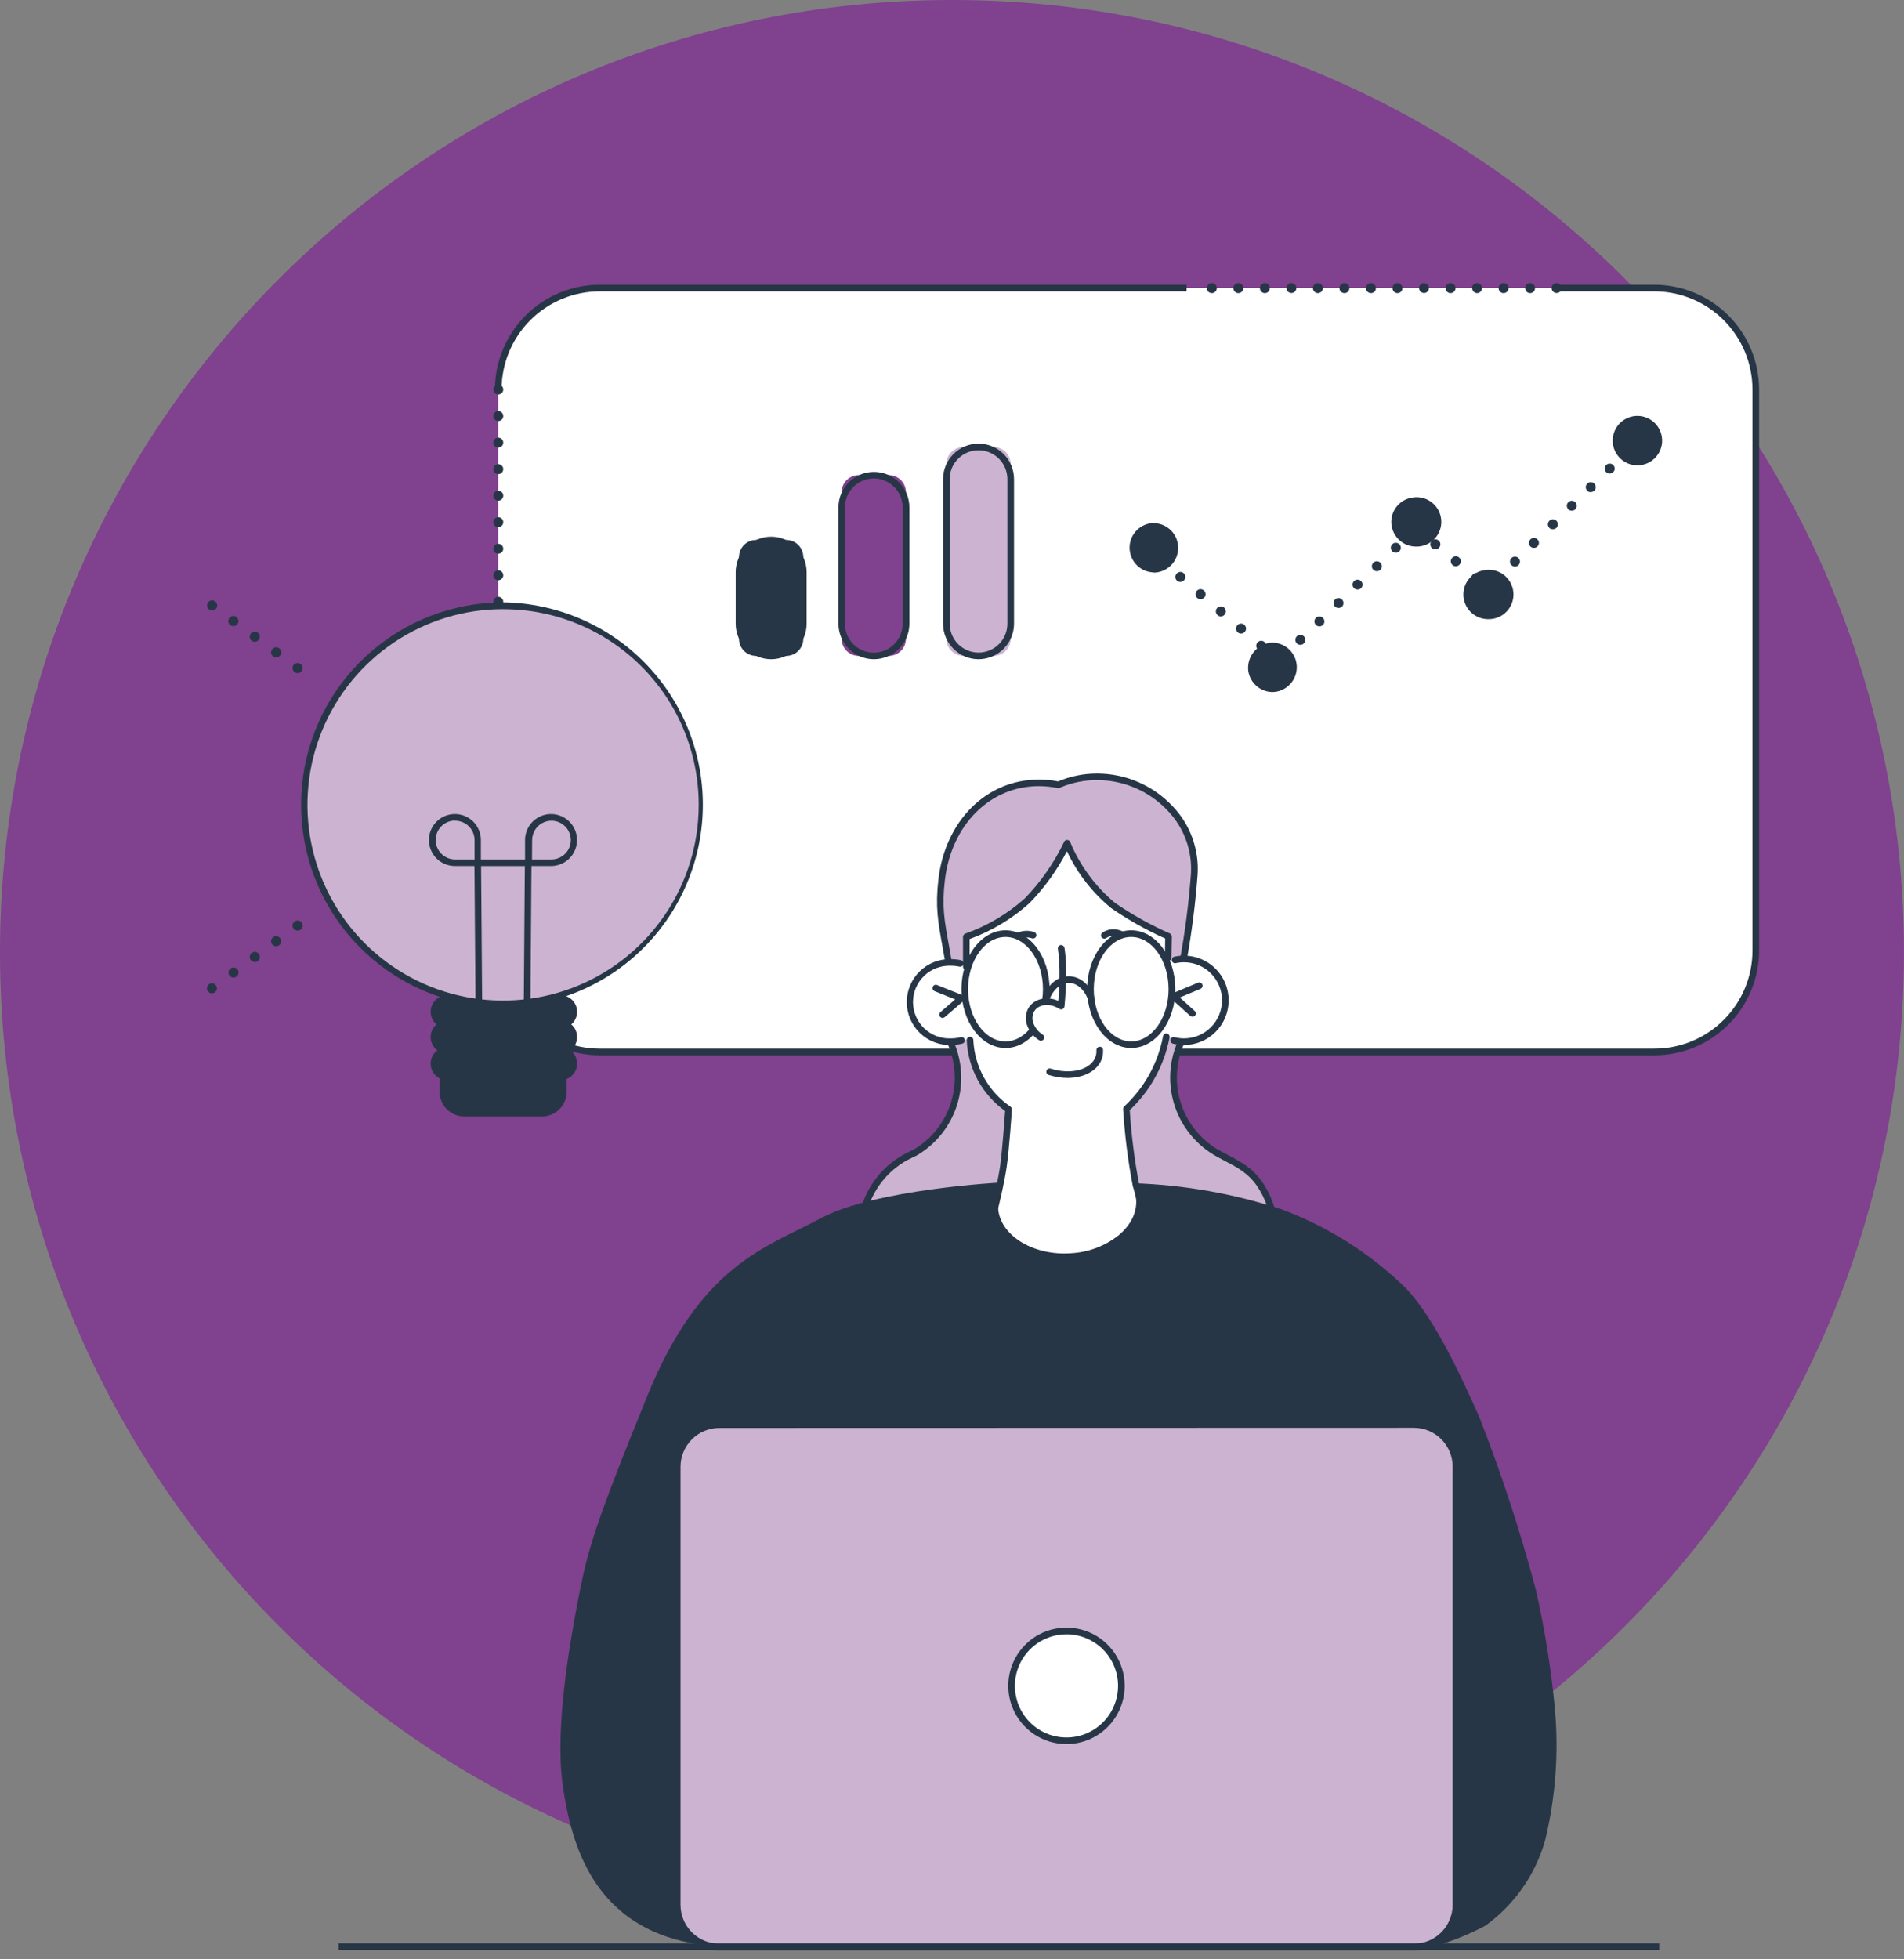 <svg width="175" height="180" viewBox="0 0 175 180" fill="none" xmlns="http://www.w3.org/2000/svg">
<rect x="0" y="0" width="175" height="180" fill="#808080" stroke="none"/>
<g clip-path="url(#clip0)">
<path d="M87.498 174.997C135.822 174.997 174.997 135.822 174.997 87.498C174.997 39.174 135.822 0 87.498 0C39.174 0 0 39.174 0 87.498C0 135.822 39.174 174.997 87.498 174.997Z" fill="#80418E"/>
<path d="M152.059 26.465H55.114C52.643 26.465 50.272 27.447 48.525 29.195C46.777 30.943 45.795 33.313 45.795 35.785V87.323C45.795 89.795 46.777 92.165 48.525 93.913C50.272 95.661 52.643 96.642 55.114 96.642H152.059C154.53 96.642 156.901 95.661 158.648 93.913C160.396 92.165 161.378 89.795 161.378 87.323V35.785C161.378 33.313 160.396 30.943 158.648 29.195C156.901 27.447 154.53 26.465 152.059 26.465Z" fill="white"/>
<path d="M46.1 35.785H45.49C45.493 33.233 46.509 30.787 48.313 28.983C50.117 27.179 52.563 26.164 55.114 26.16H109.061V26.77H55.114C52.725 26.774 50.434 27.724 48.744 29.414C47.054 31.104 46.104 33.395 46.1 35.785Z" fill="#273646"/>
<path d="M142.613 26.465C142.614 26.344 142.662 26.228 142.748 26.143C142.833 26.057 142.949 26.009 143.07 26.008C143.191 26.009 143.307 26.057 143.392 26.143C143.477 26.229 143.525 26.345 143.525 26.465C143.525 26.525 143.514 26.585 143.492 26.641C143.469 26.696 143.436 26.747 143.394 26.79C143.351 26.832 143.301 26.866 143.245 26.889C143.19 26.912 143.13 26.923 143.07 26.923C142.949 26.923 142.833 26.875 142.747 26.789C142.661 26.703 142.613 26.587 142.613 26.465ZM140.176 26.465C140.176 26.345 140.224 26.229 140.309 26.143C140.394 26.057 140.509 26.009 140.63 26.008C140.751 26.008 140.868 26.056 140.954 26.142C141.039 26.228 141.088 26.344 141.088 26.465C141.089 26.526 141.079 26.587 141.057 26.644C141.034 26.701 141.001 26.753 140.958 26.796C140.915 26.84 140.864 26.874 140.808 26.898C140.752 26.921 140.691 26.933 140.63 26.933C140.57 26.932 140.51 26.92 140.454 26.896C140.399 26.872 140.348 26.837 140.306 26.794C140.264 26.75 140.231 26.699 140.21 26.642C140.188 26.586 140.177 26.526 140.179 26.465H140.176ZM137.736 26.465C137.737 26.344 137.785 26.228 137.871 26.143C137.956 26.057 138.072 26.009 138.193 26.008C138.253 26.008 138.313 26.02 138.368 26.043C138.424 26.066 138.474 26.099 138.517 26.142C138.559 26.184 138.593 26.235 138.616 26.29C138.639 26.346 138.651 26.405 138.651 26.465C138.653 26.526 138.642 26.587 138.62 26.644C138.597 26.701 138.564 26.753 138.521 26.796C138.479 26.84 138.427 26.874 138.371 26.898C138.315 26.921 138.254 26.933 138.193 26.933C138.132 26.933 138.072 26.921 138.016 26.897C137.96 26.873 137.909 26.839 137.866 26.795C137.824 26.752 137.79 26.7 137.768 26.643C137.745 26.587 137.734 26.526 137.736 26.465ZM135.299 26.465C135.3 26.344 135.348 26.228 135.434 26.143C135.519 26.057 135.635 26.009 135.756 26.008C135.877 26.009 135.993 26.057 136.079 26.143C136.165 26.228 136.213 26.344 136.214 26.465C136.215 26.526 136.204 26.587 136.182 26.643C136.159 26.7 136.126 26.752 136.083 26.795C136.041 26.839 135.99 26.873 135.934 26.897C135.878 26.921 135.817 26.933 135.756 26.933C135.636 26.929 135.521 26.878 135.438 26.791C135.354 26.703 135.309 26.586 135.312 26.465H135.299ZM132.862 26.465C132.863 26.344 132.911 26.228 132.997 26.143C133.082 26.057 133.198 26.009 133.319 26.008C133.441 26.008 133.557 26.056 133.643 26.142C133.729 26.228 133.777 26.344 133.777 26.465C133.779 26.526 133.768 26.587 133.746 26.644C133.724 26.701 133.69 26.753 133.647 26.796C133.605 26.84 133.554 26.874 133.497 26.898C133.441 26.921 133.38 26.933 133.319 26.933C133.258 26.933 133.198 26.921 133.142 26.897C133.086 26.873 133.035 26.839 132.992 26.795C132.95 26.752 132.916 26.7 132.894 26.643C132.871 26.587 132.861 26.526 132.862 26.465ZM130.425 26.465C130.426 26.344 130.474 26.228 130.56 26.143C130.646 26.057 130.761 26.009 130.883 26.008C131.003 26.009 131.119 26.057 131.204 26.143C131.289 26.229 131.337 26.345 131.337 26.465C131.338 26.525 131.327 26.585 131.304 26.641C131.282 26.696 131.248 26.747 131.206 26.79C131.164 26.832 131.113 26.866 131.058 26.889C131.002 26.912 130.943 26.923 130.883 26.923C130.761 26.923 130.645 26.875 130.559 26.789C130.473 26.703 130.425 26.587 130.425 26.465ZM127.988 26.465C127.988 26.345 128.036 26.229 128.121 26.143C128.206 26.057 128.322 26.009 128.442 26.008C128.564 26.008 128.68 26.056 128.766 26.142C128.852 26.228 128.9 26.344 128.9 26.465C128.902 26.526 128.891 26.587 128.869 26.644C128.847 26.701 128.813 26.753 128.77 26.796C128.728 26.84 128.677 26.874 128.62 26.898C128.564 26.921 128.503 26.933 128.442 26.933C128.382 26.933 128.321 26.921 128.265 26.897C128.209 26.873 128.159 26.839 128.116 26.795C128.074 26.751 128.041 26.7 128.019 26.643C127.997 26.587 127.986 26.526 127.988 26.465ZM125.548 26.465C125.549 26.344 125.597 26.228 125.683 26.143C125.768 26.057 125.884 26.009 126.005 26.008C126.127 26.008 126.243 26.056 126.329 26.142C126.415 26.228 126.463 26.344 126.463 26.465C126.465 26.526 126.454 26.587 126.432 26.644C126.41 26.701 126.376 26.753 126.333 26.796C126.291 26.84 126.24 26.874 126.183 26.898C126.127 26.921 126.066 26.933 126.005 26.933C125.945 26.933 125.884 26.921 125.828 26.897C125.772 26.873 125.721 26.839 125.678 26.795C125.636 26.752 125.602 26.7 125.58 26.643C125.557 26.587 125.547 26.526 125.548 26.465ZM123.111 26.465C123.112 26.344 123.16 26.228 123.246 26.143C123.332 26.057 123.447 26.009 123.569 26.008C123.69 26.008 123.806 26.056 123.892 26.142C123.978 26.228 124.026 26.344 124.026 26.465C124.028 26.526 124.017 26.587 123.995 26.644C123.973 26.701 123.939 26.753 123.897 26.796C123.854 26.84 123.803 26.874 123.746 26.898C123.69 26.921 123.63 26.933 123.569 26.933C123.508 26.933 123.447 26.921 123.391 26.897C123.335 26.873 123.284 26.839 123.242 26.795C123.199 26.752 123.165 26.7 123.143 26.643C123.121 26.587 123.11 26.526 123.111 26.465ZM120.674 26.465C120.675 26.344 120.723 26.228 120.809 26.143C120.895 26.057 121.011 26.009 121.132 26.008C121.253 26.009 121.369 26.057 121.454 26.143C121.54 26.228 121.588 26.344 121.589 26.465C121.59 26.526 121.58 26.587 121.557 26.643C121.535 26.7 121.501 26.752 121.459 26.795C121.416 26.839 121.365 26.873 121.309 26.897C121.253 26.921 121.193 26.933 121.132 26.933C121.071 26.933 121.01 26.921 120.954 26.897C120.898 26.873 120.847 26.839 120.805 26.795C120.762 26.752 120.728 26.7 120.706 26.643C120.684 26.587 120.673 26.526 120.674 26.465ZM118.237 26.465C118.238 26.344 118.286 26.228 118.372 26.143C118.458 26.057 118.574 26.009 118.695 26.008C118.815 26.009 118.931 26.057 119.016 26.143C119.101 26.229 119.149 26.345 119.149 26.465C119.15 26.525 119.139 26.585 119.116 26.641C119.094 26.696 119.06 26.747 119.018 26.79C118.976 26.832 118.925 26.866 118.87 26.889C118.814 26.912 118.755 26.923 118.695 26.923C118.635 26.923 118.575 26.911 118.52 26.888C118.464 26.865 118.414 26.831 118.371 26.789C118.329 26.746 118.295 26.696 118.272 26.64C118.249 26.585 118.237 26.525 118.237 26.465ZM115.797 26.465C115.798 26.344 115.846 26.228 115.932 26.143C116.018 26.057 116.133 26.009 116.255 26.008C116.376 26.008 116.492 26.056 116.578 26.142C116.664 26.228 116.712 26.344 116.712 26.465C116.714 26.526 116.703 26.587 116.681 26.644C116.659 26.701 116.625 26.753 116.583 26.796C116.54 26.84 116.489 26.874 116.432 26.898C116.376 26.921 116.316 26.933 116.255 26.933C116.194 26.933 116.133 26.921 116.077 26.897C116.021 26.873 115.97 26.839 115.928 26.795C115.885 26.752 115.851 26.7 115.829 26.643C115.807 26.587 115.796 26.526 115.797 26.465ZM113.36 26.465C113.361 26.344 113.409 26.228 113.495 26.143C113.581 26.057 113.697 26.009 113.818 26.008C113.939 26.008 114.055 26.056 114.141 26.142C114.227 26.228 114.275 26.344 114.275 26.465C114.277 26.526 114.266 26.587 114.244 26.644C114.222 26.701 114.188 26.753 114.146 26.796C114.103 26.84 114.052 26.874 113.996 26.898C113.939 26.921 113.879 26.933 113.818 26.933C113.757 26.933 113.696 26.921 113.64 26.897C113.584 26.873 113.533 26.839 113.491 26.795C113.448 26.752 113.415 26.7 113.392 26.643C113.37 26.587 113.359 26.526 113.36 26.465ZM110.923 26.465C110.924 26.344 110.973 26.228 111.058 26.143C111.144 26.057 111.26 26.009 111.381 26.008C111.502 26.008 111.618 26.056 111.704 26.142C111.79 26.228 111.838 26.344 111.838 26.465C111.84 26.526 111.829 26.587 111.807 26.644C111.785 26.701 111.751 26.753 111.709 26.796C111.666 26.84 111.615 26.874 111.559 26.898C111.502 26.921 111.442 26.933 111.381 26.933C111.32 26.933 111.26 26.921 111.203 26.897C111.147 26.873 111.096 26.839 111.054 26.795C111.011 26.752 110.978 26.7 110.955 26.643C110.933 26.587 110.922 26.526 110.923 26.465Z" fill="#273646"/>
<path d="M152.059 96.947H55.114C52.563 96.944 50.117 95.929 48.313 94.125C46.509 92.32 45.493 89.874 45.49 87.323V55.656H46.1V87.323C46.103 89.713 47.053 92.004 48.743 93.694C50.433 95.384 52.724 96.335 55.114 96.337H152.059C154.449 96.335 156.74 95.384 158.43 93.694C160.12 92.004 161.07 89.713 161.073 87.323V35.785C161.07 33.395 160.119 31.104 158.429 29.414C156.739 27.724 154.448 26.774 152.059 26.77H143.07V26.16H152.059C154.61 26.164 157.056 27.179 158.86 28.983C160.665 30.787 161.68 33.233 161.683 35.785V87.323C161.68 89.874 160.665 92.32 158.86 94.125C157.056 95.929 154.61 96.944 152.059 96.947Z" fill="#273646"/>
<path d="M45.341 55.29C45.34 55.229 45.351 55.169 45.374 55.113C45.396 55.056 45.43 55.005 45.472 54.962C45.515 54.919 45.566 54.885 45.622 54.861C45.678 54.838 45.738 54.826 45.798 54.826C45.92 54.827 46.037 54.877 46.122 54.964C46.208 55.051 46.256 55.168 46.256 55.29C46.255 55.411 46.206 55.527 46.121 55.612C46.035 55.698 45.919 55.746 45.798 55.747C45.677 55.747 45.561 55.699 45.475 55.613C45.389 55.527 45.341 55.411 45.341 55.29ZM45.341 52.853C45.34 52.792 45.352 52.733 45.375 52.677C45.398 52.621 45.431 52.571 45.474 52.528C45.516 52.486 45.567 52.452 45.623 52.429C45.678 52.406 45.738 52.395 45.798 52.395C45.92 52.395 46.036 52.443 46.122 52.529C46.208 52.615 46.256 52.731 46.256 52.853C46.255 52.974 46.206 53.089 46.121 53.174C46.035 53.259 45.919 53.307 45.798 53.307C45.738 53.307 45.679 53.296 45.623 53.273C45.568 53.251 45.517 53.217 45.475 53.175C45.432 53.133 45.399 53.083 45.376 53.027C45.353 52.972 45.341 52.913 45.341 52.853ZM45.341 50.413C45.34 50.352 45.352 50.293 45.375 50.237C45.398 50.182 45.431 50.132 45.474 50.089C45.517 50.047 45.567 50.014 45.623 49.991C45.679 49.969 45.738 49.957 45.798 49.958C45.919 49.958 46.035 50.006 46.121 50.091C46.206 50.176 46.255 50.292 46.256 50.413C46.255 50.534 46.206 50.65 46.121 50.735C46.035 50.821 45.919 50.869 45.798 50.87C45.677 50.87 45.561 50.822 45.475 50.736C45.389 50.65 45.341 50.534 45.341 50.413ZM45.341 47.976C45.34 47.916 45.352 47.856 45.375 47.8C45.398 47.744 45.431 47.694 45.474 47.651C45.516 47.609 45.567 47.575 45.623 47.552C45.678 47.529 45.738 47.518 45.798 47.518C45.92 47.518 46.036 47.566 46.122 47.652C46.208 47.738 46.256 47.854 46.256 47.976C46.255 48.097 46.206 48.213 46.121 48.298C46.035 48.384 45.919 48.432 45.798 48.433C45.677 48.433 45.561 48.385 45.475 48.299C45.389 48.213 45.341 48.097 45.341 47.976ZM45.341 45.539C45.34 45.478 45.352 45.419 45.375 45.363C45.398 45.307 45.431 45.257 45.474 45.214C45.516 45.172 45.567 45.138 45.623 45.115C45.678 45.092 45.738 45.081 45.798 45.081C45.92 45.081 46.036 45.129 46.122 45.215C46.208 45.301 46.256 45.417 46.256 45.539C46.255 45.66 46.206 45.776 46.121 45.861C46.035 45.947 45.919 45.995 45.798 45.996C45.677 45.996 45.561 45.948 45.475 45.862C45.389 45.776 45.341 45.66 45.341 45.539ZM45.341 43.102C45.34 43.042 45.352 42.982 45.375 42.926C45.398 42.87 45.431 42.82 45.474 42.777C45.516 42.735 45.567 42.701 45.623 42.678C45.678 42.655 45.738 42.644 45.798 42.644C45.92 42.644 46.036 42.693 46.122 42.778C46.208 42.864 46.256 42.98 46.256 43.102C46.255 43.223 46.206 43.339 46.121 43.424C46.035 43.51 45.919 43.559 45.798 43.559C45.677 43.559 45.561 43.511 45.475 43.425C45.389 43.34 45.341 43.223 45.341 43.102ZM45.341 40.665C45.34 40.605 45.352 40.545 45.375 40.489C45.398 40.434 45.431 40.383 45.474 40.34C45.516 40.298 45.567 40.264 45.623 40.241C45.678 40.218 45.738 40.207 45.798 40.207C45.92 40.207 46.036 40.256 46.122 40.341C46.208 40.427 46.256 40.544 46.256 40.665C46.255 40.786 46.206 40.901 46.121 40.986C46.035 41.072 45.919 41.119 45.798 41.119C45.738 41.12 45.679 41.108 45.623 41.086C45.568 41.063 45.517 41.029 45.475 40.987C45.432 40.945 45.399 40.895 45.376 40.84C45.353 40.784 45.341 40.725 45.341 40.665ZM45.341 38.225C45.34 38.165 45.352 38.105 45.375 38.049C45.398 37.993 45.431 37.943 45.474 37.9C45.516 37.858 45.567 37.824 45.623 37.801C45.678 37.778 45.738 37.767 45.798 37.767C45.92 37.767 46.036 37.815 46.122 37.901C46.208 37.987 46.256 38.103 46.256 38.225C46.255 38.346 46.206 38.462 46.121 38.547C46.035 38.633 45.919 38.681 45.798 38.682C45.677 38.682 45.561 38.634 45.475 38.548C45.389 38.462 45.341 38.346 45.341 38.225ZM45.341 35.788C45.34 35.728 45.352 35.668 45.375 35.612C45.398 35.557 45.431 35.506 45.474 35.463C45.516 35.421 45.567 35.387 45.623 35.364C45.678 35.341 45.738 35.33 45.798 35.33C45.92 35.33 46.036 35.379 46.122 35.464C46.208 35.55 46.256 35.666 46.256 35.788C46.255 35.909 46.206 36.025 46.121 36.11C46.035 36.196 45.919 36.245 45.798 36.245C45.677 36.245 45.561 36.197 45.475 36.111C45.389 36.026 45.341 35.909 45.341 35.788Z" fill="#273646"/>
<path d="M79.273 111.741C79.499 110.607 79.969 109.535 80.649 108.6C81.33 107.665 82.205 106.889 83.215 106.325C83.41 106.218 84.088 105.903 84.241 105.809C85.188 105.23 86.005 104.459 86.638 103.547C87.27 102.634 87.706 101.599 87.916 100.508C88.125 99.417 88.105 98.295 87.856 97.212C87.607 96.13 87.135 95.111 86.47 94.222L87.2 88.443C86.6 84.964 86.227 83.744 86.551 80.84C87.112 75.94 90.549 71.907 95.484 71.907C96.088 71.907 96.69 71.968 97.282 72.088L97.363 72.053C98.463 71.589 99.644 71.35 100.838 71.352C105.774 71.352 110.093 75.362 109.771 80.285C109.565 83.022 109.209 85.745 108.704 88.443L108.873 95.085C108.196 96.28 107.841 97.631 107.844 99.005C107.845 100.449 108.237 101.866 108.98 103.104C109.723 104.343 110.788 105.356 112.062 106.036C113.513 106.812 114.782 107.334 115.755 108.746C116.677 110.081 117.172 111.666 117.173 113.289L79.273 111.741Z" fill="#CCB3D2"/>
<path d="M117.484 113.61L78.906 112.03L78.974 111.679C79.208 110.501 79.695 109.388 80.402 108.418C81.109 107.447 82.019 106.642 83.069 106.059L83.553 105.816C83.773 105.709 84.004 105.598 84.082 105.55C84.993 104.993 85.779 104.252 86.388 103.374C86.997 102.496 87.415 101.501 87.617 100.452C87.819 99.403 87.799 98.323 87.559 97.282C87.319 96.241 86.864 95.262 86.223 94.407L86.152 94.306L86.892 88.465C86.801 87.933 86.716 87.456 86.635 87.018C86.201 84.627 85.964 83.309 86.246 80.82C86.869 75.401 90.669 71.618 95.484 71.618C96.077 71.617 96.668 71.674 97.249 71.787C98.386 71.306 99.608 71.059 100.841 71.063C102.14 71.064 103.425 71.331 104.617 71.847C105.808 72.362 106.882 73.116 107.773 74.061C108.569 74.888 109.185 75.872 109.581 76.949C109.978 78.027 110.146 79.175 110.076 80.321C109.876 83.054 109.526 85.774 109.028 88.469L109.2 95.16L109.158 95.234C108.376 96.621 108.044 98.216 108.21 99.799C108.375 101.382 109.028 102.875 110.08 104.07C110.686 104.758 111.41 105.333 112.218 105.767L112.757 106.049C113.977 106.698 115.125 107.289 116.002 108.571C116.957 109.96 117.471 111.606 117.475 113.292L117.484 113.61ZM79.649 111.449L116.868 112.974C116.806 111.521 116.334 110.115 115.508 108.918C114.704 107.759 113.668 107.218 112.468 106.591C112.289 106.497 112.108 106.403 111.926 106.303C110.96 105.786 110.105 105.082 109.413 104.233C108.721 103.383 108.204 102.405 107.893 101.354C107.582 100.303 107.482 99.201 107.6 98.112C107.718 97.022 108.051 95.967 108.58 95.007L108.412 88.42V88.388C108.908 85.704 109.259 82.996 109.463 80.275C109.526 79.212 109.369 78.148 109 77.148C108.632 76.149 108.06 75.237 107.321 74.47C106.488 73.586 105.482 72.881 104.366 72.398C103.25 71.916 102.047 71.667 100.832 71.667C99.677 71.664 98.534 71.895 97.47 72.345L97.311 72.419L97.214 72.397C96.641 72.281 96.058 72.223 95.474 72.222C90.977 72.222 87.427 75.791 86.843 80.885C86.567 83.287 86.788 84.494 87.226 86.905C87.307 87.359 87.398 87.852 87.492 88.404V88.446L86.768 94.15C87.44 95.075 87.913 96.129 88.158 97.245C88.402 98.361 88.412 99.516 88.188 100.637C87.964 101.758 87.511 102.82 86.856 103.756C86.201 104.693 85.359 105.483 84.383 106.079C84.296 106.134 84.059 106.257 83.802 106.374L83.348 106.601C82.433 107.113 81.632 107.807 80.996 108.641C80.359 109.475 79.901 110.431 79.649 111.449Z" fill="#273646"/>
<path d="M40.402 90.886H52.084V100.296C52.084 100.899 51.844 101.476 51.418 101.902C50.992 102.328 50.415 102.568 49.812 102.568H42.673C42.071 102.568 41.493 102.328 41.067 101.902C40.641 101.476 40.402 100.899 40.402 100.296V90.886Z" fill="#273646"/>
<path d="M51.448 94.475H41.038C40.646 94.457 40.276 94.288 40.005 94.005C39.734 93.721 39.583 93.344 39.583 92.951C39.583 92.559 39.734 92.182 40.005 91.898C40.276 91.614 40.646 91.446 41.038 91.428H51.448C51.654 91.418 51.859 91.451 52.053 91.523C52.246 91.595 52.422 91.706 52.571 91.848C52.72 91.991 52.839 92.162 52.92 92.352C53.001 92.541 53.043 92.745 53.043 92.951C53.043 93.158 53.001 93.362 52.92 93.551C52.839 93.741 52.72 93.912 52.571 94.054C52.422 94.197 52.246 94.307 52.053 94.38C51.859 94.452 51.654 94.484 51.448 94.475Z" fill="#273646"/>
<path d="M51.448 96.792H41.038C40.646 96.774 40.276 96.605 40.005 96.322C39.734 96.038 39.583 95.661 39.583 95.268C39.583 94.876 39.734 94.499 40.005 94.215C40.276 93.931 40.646 93.763 41.038 93.745H51.448C51.654 93.735 51.859 93.768 52.053 93.84C52.246 93.912 52.422 94.023 52.571 94.165C52.72 94.308 52.839 94.479 52.92 94.668C53.001 94.858 53.043 95.062 53.043 95.268C53.043 95.475 53.001 95.678 52.92 95.868C52.839 96.058 52.72 96.229 52.571 96.371C52.422 96.514 52.246 96.624 52.053 96.697C51.859 96.769 51.654 96.801 51.448 96.792Z" fill="#273646"/>
<path d="M51.448 99.235H41.038C40.646 99.217 40.276 99.049 40.005 98.765C39.734 98.481 39.583 98.104 39.583 97.712C39.583 97.319 39.734 96.942 40.005 96.658C40.276 96.375 40.646 96.206 41.038 96.188H51.448C51.654 96.179 51.859 96.211 52.053 96.283C52.246 96.356 52.422 96.466 52.571 96.609C52.72 96.751 52.839 96.922 52.92 97.112C53.001 97.301 53.043 97.505 53.043 97.712C53.043 97.918 53.001 98.122 52.92 98.311C52.839 98.501 52.72 98.672 52.571 98.815C52.422 98.957 52.246 99.068 52.053 99.14C51.859 99.212 51.654 99.245 51.448 99.235Z" fill="#273646"/>
<path d="M117.432 60.799C117.39 60.757 117.356 60.706 117.332 60.651C117.309 60.595 117.297 60.535 117.297 60.475C117.297 60.414 117.309 60.355 117.332 60.299C117.356 60.243 117.39 60.193 117.432 60.15C117.522 60.069 117.64 60.025 117.761 60.029C117.882 60.033 117.997 60.083 118.081 60.17C118.124 60.212 118.158 60.263 118.181 60.319C118.204 60.374 118.216 60.434 118.216 60.494C118.216 60.555 118.204 60.614 118.181 60.67C118.158 60.726 118.124 60.776 118.081 60.819C118.039 60.861 117.988 60.894 117.932 60.916C117.876 60.939 117.817 60.95 117.757 60.949C117.695 60.947 117.635 60.933 117.579 60.907C117.523 60.882 117.473 60.845 117.432 60.799ZM115.622 59.677C115.529 59.597 115.472 59.484 115.463 59.362C115.454 59.24 115.494 59.12 115.573 59.028C115.653 58.935 115.766 58.878 115.887 58.869C116.009 58.86 116.129 58.9 116.222 58.979C116.269 59.018 116.307 59.065 116.335 59.119C116.363 59.173 116.38 59.233 116.385 59.293C116.389 59.354 116.381 59.415 116.362 59.472C116.342 59.53 116.311 59.583 116.271 59.628C116.229 59.679 116.176 59.721 116.116 59.75C116.056 59.778 115.99 59.793 115.923 59.793C115.812 59.793 115.705 59.751 115.622 59.677ZM119.191 59.109C119.106 59.022 119.059 58.906 119.059 58.784C119.059 58.663 119.106 58.547 119.191 58.46C119.234 58.417 119.284 58.383 119.34 58.36C119.396 58.337 119.455 58.325 119.516 58.325C119.576 58.325 119.636 58.337 119.691 58.36C119.747 58.383 119.798 58.417 119.84 58.46C119.883 58.502 119.918 58.553 119.941 58.608C119.964 58.664 119.976 58.724 119.976 58.784C119.976 58.845 119.964 58.904 119.941 58.96C119.918 59.016 119.883 59.066 119.84 59.109C119.753 59.193 119.637 59.24 119.516 59.239C119.455 59.24 119.395 59.229 119.339 59.206C119.282 59.184 119.231 59.151 119.188 59.109H119.191ZM113.772 58.1C113.725 58.061 113.686 58.014 113.658 57.96C113.63 57.906 113.613 57.847 113.607 57.787C113.602 57.726 113.609 57.665 113.628 57.608C113.647 57.55 113.677 57.496 113.717 57.451C113.756 57.404 113.803 57.366 113.857 57.338C113.911 57.31 113.97 57.292 114.03 57.287C114.09 57.282 114.151 57.289 114.209 57.308C114.266 57.326 114.32 57.356 114.366 57.395C114.458 57.475 114.515 57.588 114.524 57.71C114.534 57.831 114.494 57.952 114.415 58.044C114.372 58.096 114.319 58.137 114.259 58.165C114.199 58.193 114.134 58.207 114.067 58.207C113.958 58.208 113.852 58.17 113.769 58.1H113.772ZM120.943 57.415C120.859 57.328 120.812 57.212 120.812 57.09C120.812 56.969 120.859 56.853 120.943 56.766C121.03 56.681 121.147 56.634 121.268 56.634C121.389 56.634 121.506 56.681 121.592 56.766C121.635 56.808 121.67 56.859 121.693 56.914C121.717 56.97 121.729 57.03 121.729 57.09C121.729 57.151 121.717 57.211 121.693 57.266C121.67 57.322 121.635 57.373 121.592 57.415C121.55 57.458 121.499 57.491 121.443 57.513C121.388 57.535 121.328 57.544 121.268 57.541C121.208 57.543 121.147 57.533 121.091 57.511C121.035 57.489 120.984 57.457 120.94 57.415H120.943ZM111.913 56.519C111.82 56.44 111.763 56.328 111.752 56.206C111.742 56.085 111.78 55.964 111.858 55.87C111.936 55.777 112.049 55.719 112.171 55.709C112.292 55.698 112.413 55.736 112.507 55.815C112.553 55.854 112.591 55.902 112.619 55.956C112.647 56.01 112.663 56.069 112.668 56.129C112.672 56.19 112.665 56.251 112.645 56.308C112.626 56.366 112.595 56.419 112.555 56.464C112.514 56.517 112.461 56.559 112.401 56.587C112.341 56.616 112.275 56.631 112.208 56.63C112.098 56.631 111.992 56.592 111.91 56.519H111.913ZM122.699 55.728C122.615 55.641 122.568 55.524 122.568 55.403C122.568 55.282 122.615 55.166 122.699 55.079C122.741 55.036 122.792 55.002 122.848 54.979C122.903 54.956 122.963 54.944 123.023 54.944C123.084 54.944 123.143 54.956 123.199 54.979C123.255 55.002 123.305 55.036 123.348 55.079C123.433 55.165 123.48 55.282 123.48 55.403C123.48 55.524 123.433 55.641 123.348 55.728C123.26 55.81 123.144 55.855 123.023 55.854C122.902 55.855 122.785 55.809 122.696 55.728H122.699ZM110.044 54.942C109.951 54.863 109.893 54.75 109.884 54.629C109.874 54.507 109.913 54.386 109.992 54.293C110.03 54.246 110.078 54.208 110.132 54.179C110.185 54.151 110.244 54.134 110.305 54.129C110.365 54.124 110.426 54.131 110.484 54.149C110.542 54.168 110.595 54.198 110.641 54.238C110.687 54.277 110.726 54.325 110.754 54.378C110.782 54.432 110.799 54.491 110.804 54.551C110.809 54.611 110.802 54.672 110.784 54.73C110.765 54.788 110.735 54.841 110.696 54.887C110.652 54.937 110.598 54.977 110.538 55.004C110.477 55.032 110.412 55.046 110.346 55.046C110.238 55.047 110.134 55.01 110.05 54.942H110.044ZM124.451 54.034C124.408 53.991 124.374 53.941 124.351 53.885C124.328 53.829 124.316 53.77 124.316 53.709C124.316 53.649 124.328 53.589 124.351 53.534C124.374 53.478 124.408 53.427 124.451 53.385C124.538 53.3 124.654 53.252 124.776 53.252C124.897 53.252 125.013 53.3 125.1 53.385C125.185 53.471 125.232 53.588 125.232 53.709C125.232 53.831 125.185 53.947 125.1 54.034C125.012 54.116 124.896 54.161 124.776 54.16C124.717 54.162 124.658 54.152 124.603 54.13C124.549 54.108 124.499 54.076 124.458 54.034H124.451ZM137.174 53.618C137.131 53.576 137.098 53.525 137.074 53.47C137.051 53.414 137.039 53.354 137.039 53.294C137.039 53.234 137.051 53.174 137.074 53.118C137.098 53.062 137.131 53.012 137.174 52.969C137.217 52.927 137.267 52.893 137.323 52.87C137.379 52.846 137.438 52.834 137.499 52.834C137.559 52.834 137.619 52.846 137.674 52.87C137.73 52.893 137.781 52.927 137.823 52.969C137.866 53.012 137.9 53.062 137.923 53.118C137.946 53.174 137.958 53.234 137.958 53.294C137.958 53.354 137.946 53.414 137.923 53.47C137.9 53.525 137.866 53.576 137.823 53.618C137.736 53.702 137.62 53.748 137.499 53.748C137.38 53.749 137.265 53.702 137.181 53.618H137.174ZM135.39 53.472C135.342 53.435 135.302 53.388 135.273 53.334C135.244 53.281 135.226 53.222 135.22 53.161C135.214 53.1 135.221 53.039 135.239 52.981C135.258 52.923 135.288 52.87 135.328 52.823C135.365 52.775 135.412 52.735 135.466 52.706C135.519 52.676 135.578 52.658 135.639 52.653C135.7 52.647 135.761 52.653 135.819 52.672C135.877 52.691 135.931 52.721 135.977 52.762C136.025 52.799 136.066 52.846 136.096 52.899C136.125 52.953 136.144 53.012 136.149 53.073C136.155 53.134 136.148 53.195 136.129 53.253C136.11 53.312 136.079 53.365 136.039 53.411C135.996 53.463 135.942 53.505 135.881 53.534C135.819 53.563 135.752 53.577 135.685 53.576C135.579 53.579 135.476 53.542 135.396 53.472H135.39ZM108.191 53.356C108.144 53.317 108.105 53.27 108.077 53.216C108.048 53.162 108.031 53.103 108.027 53.042C108.022 52.981 108.029 52.921 108.048 52.863C108.068 52.805 108.099 52.752 108.139 52.707C108.178 52.66 108.225 52.622 108.279 52.594C108.333 52.566 108.392 52.548 108.452 52.543C108.512 52.538 108.573 52.545 108.631 52.564C108.688 52.582 108.742 52.612 108.788 52.651C108.88 52.732 108.936 52.845 108.945 52.966C108.954 53.087 108.915 53.208 108.837 53.3C108.793 53.35 108.74 53.39 108.68 53.417C108.62 53.445 108.555 53.459 108.489 53.459C108.383 53.46 108.279 53.424 108.197 53.356H108.191ZM126.226 52.346C126.183 52.304 126.149 52.254 126.125 52.198C126.102 52.142 126.09 52.082 126.09 52.022C126.09 51.962 126.102 51.902 126.125 51.846C126.149 51.79 126.183 51.74 126.226 51.697C126.268 51.654 126.319 51.62 126.374 51.597C126.43 51.573 126.49 51.561 126.55 51.561C126.611 51.561 126.671 51.573 126.726 51.597C126.782 51.62 126.833 51.654 126.875 51.697C126.918 51.74 126.952 51.791 126.975 51.846C126.998 51.902 127.01 51.962 127.01 52.022C127.01 52.082 126.998 52.142 126.975 52.198C126.952 52.253 126.918 52.304 126.875 52.346C126.832 52.389 126.782 52.422 126.726 52.444C126.67 52.467 126.611 52.477 126.55 52.476C126.49 52.477 126.431 52.466 126.375 52.444C126.319 52.422 126.269 52.389 126.226 52.346ZM138.92 51.918C138.877 51.876 138.843 51.825 138.819 51.77C138.796 51.714 138.784 51.654 138.784 51.594C138.784 51.533 138.796 51.473 138.819 51.418C138.843 51.362 138.877 51.311 138.92 51.269C138.963 51.226 139.013 51.192 139.069 51.169C139.124 51.146 139.184 51.134 139.244 51.134C139.305 51.134 139.365 51.146 139.42 51.169C139.476 51.192 139.526 51.226 139.569 51.269C139.655 51.355 139.703 51.472 139.703 51.594C139.703 51.715 139.655 51.832 139.569 51.918C139.526 51.961 139.476 51.994 139.42 52.016C139.364 52.038 139.305 52.049 139.244 52.048C139.184 52.049 139.125 52.038 139.069 52.016C139.013 51.993 138.963 51.96 138.92 51.918ZM133.514 51.918C133.467 51.88 133.429 51.832 133.4 51.779C133.372 51.725 133.354 51.667 133.349 51.606C133.343 51.546 133.349 51.485 133.367 51.427C133.385 51.37 133.414 51.316 133.452 51.269C133.491 51.222 133.538 51.184 133.592 51.155C133.645 51.127 133.704 51.109 133.764 51.104C133.824 51.098 133.885 51.104 133.943 51.122C134.001 51.14 134.055 51.169 134.101 51.208C134.194 51.286 134.253 51.398 134.264 51.519C134.276 51.641 134.239 51.762 134.163 51.856C134.12 51.908 134.065 51.95 134.004 51.978C133.943 52.007 133.877 52.022 133.809 52.022C133.702 52.022 133.598 51.986 133.514 51.918ZM106.341 51.772C106.294 51.734 106.256 51.686 106.227 51.632C106.199 51.579 106.182 51.52 106.177 51.459C106.172 51.399 106.179 51.338 106.197 51.28C106.216 51.222 106.246 51.169 106.286 51.123C106.366 51.031 106.479 50.974 106.601 50.965C106.722 50.956 106.843 50.995 106.935 51.074C107.028 51.154 107.085 51.267 107.094 51.389C107.103 51.511 107.063 51.631 106.984 51.723C106.941 51.773 106.888 51.814 106.828 51.841C106.768 51.869 106.703 51.883 106.637 51.882C106.529 51.885 106.424 51.848 106.341 51.779V51.772ZM127.968 50.646C127.925 50.604 127.89 50.554 127.867 50.498C127.843 50.442 127.831 50.382 127.831 50.322C127.831 50.261 127.843 50.201 127.867 50.145C127.89 50.09 127.925 50.039 127.968 49.997C128.055 49.912 128.172 49.865 128.293 49.865C128.414 49.865 128.531 49.912 128.617 49.997C128.66 50.04 128.694 50.09 128.717 50.146C128.741 50.202 128.752 50.261 128.752 50.322C128.752 50.382 128.741 50.442 128.717 50.497C128.694 50.553 128.66 50.604 128.617 50.646C128.575 50.688 128.524 50.722 128.468 50.744C128.413 50.766 128.353 50.777 128.293 50.776C128.233 50.779 128.174 50.769 128.118 50.748C128.062 50.727 128.011 50.694 127.968 50.653V50.646ZM131.629 50.364C131.582 50.325 131.543 50.278 131.515 50.224C131.487 50.171 131.469 50.112 131.464 50.051C131.458 49.991 131.465 49.93 131.483 49.873C131.502 49.815 131.531 49.761 131.57 49.715C131.609 49.668 131.656 49.629 131.709 49.6C131.763 49.572 131.822 49.554 131.882 49.548C131.942 49.542 132.003 49.549 132.061 49.567C132.119 49.585 132.173 49.614 132.219 49.653C132.266 49.691 132.305 49.739 132.334 49.792C132.363 49.846 132.38 49.904 132.386 49.965C132.392 50.025 132.385 50.086 132.367 50.144C132.349 50.202 132.32 50.256 132.281 50.302C132.238 50.354 132.184 50.396 132.123 50.425C132.061 50.453 131.995 50.468 131.927 50.468C131.819 50.473 131.713 50.438 131.629 50.37V50.364ZM140.662 50.202C140.577 50.115 140.529 49.999 140.529 49.877C140.529 49.755 140.577 49.639 140.662 49.553C140.705 49.51 140.756 49.476 140.811 49.453C140.867 49.429 140.927 49.418 140.987 49.418C141.047 49.418 141.107 49.429 141.163 49.453C141.218 49.476 141.269 49.51 141.311 49.553C141.354 49.595 141.388 49.646 141.411 49.701C141.435 49.757 141.446 49.817 141.446 49.877C141.446 49.937 141.435 49.997 141.411 50.053C141.388 50.108 141.354 50.159 141.311 50.202C141.225 50.286 141.108 50.332 140.987 50.331C140.867 50.334 140.75 50.29 140.662 50.208V50.202ZM129.724 48.956C129.681 48.913 129.647 48.863 129.623 48.807C129.6 48.751 129.588 48.691 129.588 48.631C129.588 48.571 129.6 48.511 129.623 48.455C129.647 48.399 129.681 48.349 129.724 48.306C129.81 48.221 129.927 48.173 130.048 48.173C130.17 48.173 130.287 48.221 130.373 48.306C130.416 48.349 130.45 48.4 130.473 48.455C130.496 48.511 130.508 48.571 130.508 48.631C130.508 48.691 130.496 48.751 130.473 48.807C130.45 48.862 130.416 48.913 130.373 48.956C130.33 48.998 130.28 49.031 130.224 49.053C130.168 49.076 130.108 49.087 130.048 49.085C129.928 49.089 129.812 49.044 129.724 48.962V48.956ZM142.405 48.495C142.361 48.453 142.327 48.402 142.303 48.346C142.279 48.291 142.267 48.231 142.267 48.17C142.267 48.11 142.279 48.05 142.303 47.994C142.327 47.938 142.361 47.888 142.405 47.846C142.447 47.803 142.498 47.768 142.554 47.745C142.609 47.721 142.669 47.709 142.729 47.709C142.79 47.709 142.85 47.721 142.905 47.745C142.961 47.768 143.012 47.803 143.054 47.846C143.138 47.933 143.185 48.049 143.185 48.17C143.185 48.291 143.138 48.408 143.054 48.495C142.966 48.576 142.85 48.621 142.729 48.621C142.67 48.624 142.611 48.615 142.555 48.594C142.499 48.574 142.448 48.542 142.405 48.501V48.495ZM144.141 46.788C144.055 46.702 144.007 46.585 144.007 46.463C144.007 46.342 144.055 46.225 144.141 46.139C144.183 46.095 144.233 46.061 144.289 46.037C144.345 46.013 144.405 46.001 144.465 46.001C144.526 46.001 144.586 46.013 144.642 46.037C144.698 46.061 144.748 46.095 144.79 46.139C144.833 46.181 144.867 46.232 144.89 46.288C144.913 46.343 144.925 46.403 144.925 46.463C144.925 46.524 144.913 46.584 144.89 46.639C144.867 46.695 144.833 46.745 144.79 46.788C144.747 46.83 144.696 46.862 144.641 46.884C144.585 46.906 144.525 46.916 144.465 46.914C144.346 46.919 144.229 46.875 144.141 46.794V46.788ZM145.884 45.081C145.841 45.039 145.807 44.988 145.784 44.932C145.76 44.877 145.749 44.817 145.749 44.757C145.749 44.696 145.76 44.637 145.784 44.581C145.807 44.525 145.841 44.475 145.884 44.432C145.926 44.389 145.976 44.354 146.032 44.33C146.087 44.307 146.147 44.294 146.208 44.294C146.269 44.294 146.329 44.307 146.384 44.33C146.44 44.354 146.49 44.389 146.532 44.432C146.576 44.474 146.611 44.525 146.634 44.58C146.658 44.636 146.67 44.696 146.67 44.757C146.67 44.817 146.658 44.877 146.634 44.933C146.611 44.989 146.576 45.039 146.532 45.081C146.445 45.164 146.329 45.21 146.208 45.208C146.09 45.216 145.974 45.179 145.884 45.104V45.081ZM147.626 43.374C147.583 43.332 147.549 43.281 147.526 43.225C147.503 43.17 147.491 43.11 147.491 43.05C147.491 42.989 147.503 42.93 147.526 42.874C147.549 42.818 147.583 42.768 147.626 42.725C147.669 42.683 147.719 42.649 147.775 42.625C147.83 42.602 147.89 42.59 147.951 42.59C148.011 42.59 148.071 42.602 148.126 42.625C148.182 42.649 148.232 42.683 148.275 42.725C148.318 42.768 148.352 42.818 148.375 42.874C148.398 42.93 148.41 42.989 148.41 43.05C148.41 43.11 148.398 43.17 148.375 43.225C148.352 43.281 148.318 43.332 148.275 43.374C148.187 43.456 148.071 43.501 147.951 43.501C147.836 43.502 147.726 43.459 147.642 43.381L147.626 43.374ZM149.362 41.667C149.276 41.581 149.228 41.465 149.228 41.343C149.228 41.221 149.276 41.105 149.362 41.019C149.405 40.976 149.455 40.942 149.511 40.919C149.566 40.895 149.626 40.883 149.687 40.883C149.747 40.883 149.807 40.895 149.862 40.919C149.918 40.942 149.968 40.976 150.011 41.019C150.055 41.06 150.09 41.111 150.114 41.166C150.138 41.222 150.15 41.282 150.15 41.343C150.15 41.404 150.138 41.464 150.114 41.52C150.09 41.575 150.055 41.626 150.011 41.667C149.924 41.752 149.808 41.799 149.687 41.797C149.567 41.799 149.45 41.755 149.362 41.674V41.667Z" fill="#273646"/>
<path d="M92.038 108.632C92.038 108.632 80.454 109.226 75.421 111.929C70.388 114.632 64.421 116.147 59.498 128.235C54.576 140.322 54.005 142.512 53.203 146.62C52.402 150.728 51.003 158.565 51.698 163.795C52.392 169.026 54.19 175.114 60.585 177.664C62.355 178.36 64.236 178.733 66.137 178.764H131.97C133.543 178.305 135.065 177.686 136.512 176.918C139.173 175.003 141.11 172.247 142.009 169.094C142.967 165.169 143.275 161.113 142.921 157.088C142.577 153.364 141.986 149.666 141.153 146.02C139.727 140.643 137.993 135.353 135.961 130.175C134.458 126.813 131.95 121.229 129.224 118.351C125.961 115.16 122.064 112.689 117.786 111.098C113.381 109.652 108.792 108.845 104.158 108.7C99.294 108.642 92.038 108.632 92.038 108.632Z" fill="#273646"/>
<path d="M129.945 130.883H66.098C65.076 130.883 64.095 131.289 63.373 132.012C62.65 132.735 62.243 133.715 62.243 134.737V175.013C62.243 176.036 62.649 177.017 63.372 177.74C64.095 178.463 65.076 178.87 66.098 178.871H129.945C130.968 178.871 131.949 178.465 132.673 177.741C133.396 177.018 133.803 176.036 133.803 175.013V134.737C133.803 134.231 133.703 133.729 133.509 133.262C133.315 132.794 133.031 132.369 132.673 132.01C132.314 131.652 131.889 131.369 131.421 131.175C130.953 130.982 130.451 130.882 129.945 130.883Z" fill="#CCB3D2"/>
<path d="M129.945 179.176H66.098C64.995 179.174 63.937 178.735 63.157 177.955C62.378 177.174 61.939 176.116 61.938 175.013V134.737C61.939 133.634 62.378 132.577 63.158 131.797C63.938 131.017 64.995 130.578 66.098 130.577H129.945C131.048 130.578 132.106 131.017 132.886 131.797C133.667 132.576 134.106 133.634 134.108 134.737V175.013C134.107 176.117 133.668 177.175 132.888 177.956C132.107 178.736 131.049 179.175 129.945 179.176ZM66.098 131.184C65.155 131.189 64.252 131.568 63.587 132.236C62.922 132.905 62.548 133.81 62.548 134.754V175.013C62.553 175.953 62.928 176.854 63.593 177.519C64.257 178.185 65.158 178.561 66.098 178.566H129.945C130.889 178.566 131.794 178.192 132.463 177.526C133.132 176.86 133.51 175.957 133.514 175.013V134.737C133.514 133.791 133.138 132.883 132.469 132.213C131.799 131.544 130.891 131.168 129.945 131.168L66.098 131.184Z" fill="#273646"/>
<path d="M104.197 112.049C104.69 111.017 104.411 109.346 104.411 109.346C103.97 106.87 103.677 104.371 103.531 101.86C105.423 100.11 106.706 97.801 107.192 95.27C108.251 95.554 109.363 95.584 110.436 95.358C112.854 95.091 112.637 91.788 112.637 91.788C112.195 87.197 107.383 88.089 107.383 88.089L107.406 86.314C105.634 85.61 103.927 84.14 102.308 83.134C100.491 81.787 99.037 79.539 98.09 77.485C97.136 79.269 95.893 81.353 94.41 82.725C92.749 84.055 90.857 85.675 88.826 86.314V88.796C88.254 88.368 82.985 87.732 83.673 92.337C84.361 96.941 88.881 95.205 89.166 95.555C89.227 96.814 89.578 98.041 90.192 99.141C90.806 100.241 91.667 101.184 92.706 101.896C92.706 101.896 92.463 105.524 92.242 107.088C92.022 108.652 91.441 110.982 91.441 110.982C91.54 111.657 91.76 112.308 92.09 112.906C92.44 113.23 93.956 115.125 98.109 115.346C99.422 115.503 100.753 115.277 101.941 114.697C103.132 114.1 103.512 113.185 104.197 112.049Z" fill="white"/>
<path d="M98.022 159.921C99.02 159.922 99.996 159.626 100.826 159.072C101.656 158.518 102.303 157.73 102.686 156.808C103.068 155.886 103.168 154.872 102.974 153.893C102.78 152.914 102.299 152.014 101.594 151.308C100.888 150.602 99.989 150.121 99.01 149.927C98.031 149.732 97.017 149.831 96.095 150.213C95.172 150.595 94.384 151.242 93.83 152.072C93.275 152.901 92.979 153.877 92.979 154.875C92.979 156.213 93.51 157.496 94.456 158.442C95.401 159.388 96.684 159.92 98.022 159.921Z" fill="white"/>
<path d="M98.025 160.226C96.966 160.227 95.931 159.913 95.051 159.326C94.171 158.738 93.484 157.903 93.079 156.925C92.673 155.947 92.567 154.872 92.773 153.833C92.979 152.795 93.489 151.841 94.237 151.093C94.985 150.344 95.938 149.834 96.976 149.627C98.014 149.421 99.091 149.527 100.068 149.931C101.046 150.336 101.882 151.022 102.47 151.902C103.058 152.782 103.372 153.817 103.372 154.875C103.371 156.293 102.807 157.653 101.804 158.656C100.802 159.659 99.443 160.223 98.025 160.226ZM98.025 150.138C97.087 150.137 96.17 150.415 95.39 150.935C94.609 151.456 94.001 152.196 93.642 153.063C93.283 153.929 93.189 154.883 93.372 155.803C93.555 156.722 94.006 157.568 94.669 158.231C95.332 158.894 96.177 159.346 97.097 159.528C98.017 159.711 98.971 159.617 99.837 159.258C100.704 158.899 101.444 158.29 101.965 157.51C102.485 156.73 102.763 155.813 102.762 154.875C102.761 153.619 102.261 152.415 101.373 151.527C100.485 150.639 99.281 150.139 98.025 150.138Z" fill="#273646"/>
<path d="M64.525 73.951C64.517 78.483 62.824 82.851 59.775 86.204C56.726 89.558 52.539 91.657 48.028 92.095C43.517 92.532 39.004 91.276 35.368 88.571C31.731 85.866 29.231 81.905 28.353 77.459C27.474 73.012 28.281 68.398 30.616 64.514C32.952 60.629 36.648 57.752 40.987 56.442C45.325 55.131 49.996 55.481 54.091 57.424C58.186 59.366 61.412 62.763 63.142 66.952C64.059 69.171 64.529 71.55 64.525 73.951Z" fill="#CCB3D2"/>
<path d="M46.256 92.528C45.03 92.523 43.807 92.398 42.605 92.155C38.085 91.248 34.063 88.694 31.321 84.988C28.578 81.282 27.31 76.69 27.763 72.102C28.216 67.514 30.357 63.258 33.772 60.161C37.186 57.063 41.629 55.344 46.24 55.338H46.256C51.143 55.403 55.809 57.39 59.242 60.869C62.675 64.348 64.6 69.039 64.6 73.927C64.6 78.814 62.675 83.506 59.242 86.985C55.809 90.464 51.143 92.451 46.256 92.515V92.528ZM46.24 55.961C42.684 55.961 39.208 57.016 36.252 58.991C33.295 60.966 30.99 63.774 29.629 67.058C28.268 70.343 27.911 73.958 28.604 77.445C29.297 80.933 31.009 84.137 33.522 86.652C36.036 89.166 39.239 90.88 42.726 91.575C46.213 92.269 49.828 91.915 53.113 90.555C56.399 89.196 59.208 86.893 61.185 83.938C63.161 80.982 64.218 77.507 64.219 73.951C64.222 71.59 63.76 69.252 62.859 67.07C61.957 64.888 60.634 62.905 58.966 61.234C57.298 59.564 55.316 58.238 53.135 57.334C50.955 56.43 48.617 55.965 46.256 55.965L46.24 55.961Z" fill="#273646"/>
<path d="M130.136 50.215C129.802 50.213 129.472 50.138 129.17 49.994C128.868 49.851 128.602 49.642 128.39 49.384C128.178 49.125 128.026 48.823 127.944 48.499C127.862 48.175 127.853 47.837 127.917 47.508C128.005 47.07 128.221 46.667 128.537 46.351C128.854 46.035 129.256 45.819 129.695 45.73C130.009 45.658 130.336 45.654 130.652 45.718C130.968 45.782 131.267 45.912 131.529 46.1C131.791 46.289 132.01 46.531 132.171 46.81C132.332 47.09 132.431 47.401 132.463 47.722C132.495 48.043 132.457 48.367 132.354 48.673C132.251 48.978 132.083 49.258 131.863 49.494C131.643 49.73 131.375 49.916 131.077 50.041C130.78 50.165 130.459 50.224 130.136 50.215Z" fill="#273646"/>
<path d="M136.772 56.883C136.325 56.883 135.888 56.751 135.516 56.503C135.143 56.256 134.852 55.903 134.679 55.49C134.506 55.078 134.458 54.623 134.543 54.183C134.627 53.744 134.842 53.34 135.159 53.025C135.474 52.707 135.876 52.49 136.314 52.402C136.629 52.328 136.956 52.322 137.274 52.384C137.591 52.447 137.892 52.576 138.155 52.764C138.418 52.952 138.638 53.194 138.8 53.474C138.963 53.754 139.063 54.065 139.095 54.387C139.127 54.709 139.09 55.034 138.987 55.34C138.883 55.647 138.715 55.927 138.495 56.164C138.274 56.4 138.005 56.587 137.706 56.711C137.407 56.835 137.086 56.893 136.762 56.883H136.772Z" fill="#273646"/>
<path d="M150.563 42.751C150.036 42.767 149.52 42.598 149.104 42.275C148.688 41.951 148.397 41.493 148.281 40.979C148.166 40.465 148.232 39.926 148.47 39.456C148.708 38.986 149.102 38.613 149.585 38.401C150.067 38.189 150.609 38.152 151.116 38.295C151.623 38.439 152.065 38.754 152.365 39.188C152.665 39.621 152.805 40.145 152.761 40.67C152.717 41.196 152.491 41.689 152.123 42.067C151.712 42.489 151.152 42.734 150.563 42.751Z" fill="#273646"/>
<path d="M116.926 63.577C116.389 63.565 115.874 63.363 115.471 63.006C115.069 62.65 114.806 62.162 114.73 61.63C114.692 61.313 114.721 60.991 114.814 60.686C114.905 60.381 115.059 60.098 115.265 59.855C115.471 59.612 115.725 59.414 116.011 59.274C116.297 59.132 116.608 59.05 116.926 59.034C117.527 59.036 118.102 59.275 118.526 59.699C118.737 59.909 118.905 60.158 119.019 60.433C119.248 60.988 119.248 61.611 119.019 62.166C118.788 62.724 118.346 63.169 117.79 63.405C117.516 63.518 117.223 63.577 116.926 63.577Z" fill="#273646"/>
<path d="M106.027 52.587C105.474 52.57 104.947 52.354 104.543 51.977C104.139 51.6 103.887 51.088 103.832 50.538C103.778 49.989 103.926 49.438 104.249 48.989C104.572 48.541 105.047 48.226 105.585 48.102C106.025 48.017 106.481 48.064 106.894 48.237C107.308 48.41 107.661 48.702 107.909 49.076C108.157 49.449 108.289 49.887 108.288 50.335C108.288 50.937 108.049 51.515 107.623 51.941C107.197 52.367 106.619 52.606 106.017 52.606L106.027 52.587Z" fill="#273646"/>
<path d="M91.321 41.061H88.556C87.687 41.061 86.982 41.765 86.982 42.635V58.684C86.982 59.553 87.687 60.258 88.556 60.258H91.321C92.19 60.258 92.895 59.553 92.895 58.684V42.635C92.895 41.765 92.19 41.061 91.321 41.061Z" fill="#CCB3D2"/>
<path d="M89.939 60.563C89.077 60.562 88.25 60.22 87.639 59.612C87.028 59.004 86.683 58.18 86.677 57.318V44.017C86.677 43.152 87.021 42.323 87.633 41.711C88.244 41.099 89.074 40.756 89.939 40.756C90.803 40.756 91.633 41.099 92.245 41.711C92.856 42.323 93.2 43.152 93.2 44.017V57.301C93.199 58.166 92.855 58.995 92.244 59.606C91.632 60.218 90.803 60.562 89.939 60.563ZM89.939 41.366C89.236 41.366 88.561 41.645 88.064 42.142C87.567 42.64 87.287 43.314 87.287 44.017V57.301C87.287 57.65 87.356 57.994 87.489 58.316C87.623 58.638 87.818 58.93 88.064 59.176C88.31 59.422 88.602 59.618 88.924 59.751C89.246 59.884 89.591 59.953 89.939 59.953C90.287 59.953 90.632 59.884 90.953 59.751C91.275 59.618 91.567 59.422 91.813 59.176C92.059 58.93 92.255 58.638 92.388 58.316C92.521 57.994 92.59 57.65 92.59 57.301V44.017C92.589 43.314 92.309 42.64 91.812 42.143C91.315 41.646 90.641 41.367 89.939 41.366Z" fill="#273646"/>
<path d="M81.69 43.647H78.925C78.056 43.647 77.352 44.352 77.352 45.221V58.684C77.352 59.553 78.056 60.258 78.925 60.258H81.69C82.559 60.258 83.264 59.553 83.264 58.684V45.221C83.264 44.352 82.559 43.647 81.69 43.647Z" fill="#80418E"/>
<path d="M80.308 60.563C79.448 60.558 78.626 60.215 78.018 59.608C77.41 59 77.067 58.177 77.063 57.318V46.61C77.063 45.745 77.406 44.916 78.017 44.305C78.629 43.694 79.458 43.35 80.322 43.35C81.187 43.35 82.016 43.694 82.627 44.305C83.238 44.916 83.582 45.745 83.582 46.61V57.318C83.577 58.182 83.229 59.009 82.615 59.617C82.002 60.225 81.172 60.565 80.308 60.563ZM80.308 43.952C79.605 43.954 78.932 44.234 78.435 44.73C77.938 45.227 77.658 45.901 77.657 46.603V57.311C77.657 58.014 77.936 58.689 78.433 59.186C78.93 59.683 79.605 59.962 80.308 59.962C81.011 59.962 81.685 59.683 82.182 59.186C82.679 58.689 82.959 58.014 82.959 57.311V46.603C82.958 45.9 82.678 45.226 82.181 44.73C81.684 44.233 81.01 43.953 80.308 43.952Z" fill="#273646"/>
<path d="M72.26 49.605H69.496C68.627 49.605 67.922 50.309 67.922 51.178V58.684C67.922 59.553 68.627 60.258 69.496 60.258H72.26C73.13 60.258 73.834 59.553 73.834 58.684V51.178C73.834 50.309 73.13 49.605 72.26 49.605Z" fill="#273646"/>
<path d="M70.878 60.563C70.016 60.562 69.19 60.22 68.579 59.612C67.968 59.004 67.622 58.18 67.617 57.318V52.567C67.617 51.702 67.96 50.873 68.572 50.261C69.184 49.65 70.013 49.306 70.878 49.306C71.743 49.306 72.572 49.65 73.184 50.261C73.796 50.873 74.139 51.702 74.139 52.567V57.308C74.137 58.172 73.792 58.999 73.181 59.609C72.57 60.219 71.742 60.562 70.878 60.563ZM70.878 49.91C70.175 49.911 69.501 50.19 69.004 50.687C68.507 51.184 68.228 51.858 68.227 52.561V57.302C68.227 58.005 68.506 58.679 69.004 59.176C69.501 59.673 70.175 59.953 70.878 59.953C71.581 59.953 72.255 59.673 72.753 59.176C73.25 58.679 73.529 58.005 73.529 57.302V52.567C73.53 52.219 73.462 51.873 73.329 51.551C73.196 51.228 73.001 50.935 72.755 50.688C72.509 50.442 72.216 50.246 71.894 50.112C71.572 49.978 71.227 49.91 70.878 49.91Z" fill="#273646"/>
<path d="M27.082 61.75C27.032 61.715 26.99 61.67 26.957 61.618C26.925 61.566 26.904 61.508 26.894 61.447C26.884 61.387 26.887 61.325 26.901 61.266C26.916 61.206 26.942 61.151 26.978 61.101C27.052 61.003 27.161 60.938 27.283 60.919C27.404 60.901 27.528 60.932 27.627 61.004C27.677 61.039 27.72 61.084 27.752 61.137C27.784 61.189 27.805 61.247 27.814 61.308C27.823 61.368 27.82 61.43 27.805 61.489C27.789 61.549 27.762 61.604 27.724 61.653C27.683 61.712 27.628 61.76 27.564 61.793C27.5 61.827 27.43 61.844 27.358 61.844C27.258 61.843 27.162 61.81 27.082 61.75ZM25.116 60.309C25.064 60.275 25.021 60.23 24.988 60.178C24.955 60.127 24.933 60.068 24.923 60.008C24.913 59.947 24.916 59.885 24.932 59.825C24.947 59.765 24.974 59.709 25.012 59.661C25.047 59.61 25.092 59.568 25.144 59.535C25.196 59.503 25.254 59.481 25.314 59.471C25.375 59.462 25.436 59.464 25.496 59.479C25.556 59.493 25.611 59.52 25.661 59.557C25.711 59.592 25.754 59.637 25.786 59.689C25.819 59.741 25.84 59.799 25.849 59.86C25.858 59.921 25.855 59.983 25.839 60.042C25.824 60.102 25.796 60.157 25.758 60.206C25.717 60.264 25.662 60.312 25.598 60.345C25.534 60.378 25.463 60.395 25.391 60.394C25.292 60.398 25.195 60.368 25.116 60.309ZM23.146 58.872C23.095 58.837 23.052 58.793 23.018 58.741C22.985 58.689 22.963 58.631 22.954 58.57C22.944 58.509 22.947 58.447 22.962 58.387C22.977 58.328 23.004 58.272 23.042 58.223C23.077 58.173 23.122 58.13 23.174 58.098C23.226 58.065 23.284 58.043 23.345 58.034C23.405 58.024 23.467 58.027 23.526 58.041C23.586 58.056 23.642 58.083 23.691 58.119C23.741 58.155 23.783 58.2 23.815 58.252C23.847 58.305 23.868 58.363 23.877 58.423C23.886 58.484 23.883 58.545 23.867 58.605C23.852 58.664 23.825 58.719 23.788 58.768C23.748 58.827 23.693 58.875 23.63 58.907C23.567 58.94 23.496 58.957 23.425 58.956C23.325 58.96 23.227 58.931 23.146 58.872ZM21.173 57.435C21.124 57.399 21.082 57.353 21.05 57.301C21.018 57.249 20.998 57.191 20.988 57.13C20.98 57.07 20.983 57.008 20.997 56.949C21.012 56.89 21.039 56.834 21.076 56.786C21.111 56.735 21.156 56.693 21.208 56.66C21.26 56.628 21.318 56.606 21.378 56.596C21.439 56.587 21.5 56.589 21.56 56.604C21.619 56.618 21.675 56.645 21.725 56.682C21.774 56.718 21.816 56.763 21.848 56.815C21.88 56.867 21.902 56.924 21.911 56.985C21.921 57.045 21.919 57.107 21.904 57.166C21.89 57.225 21.864 57.281 21.828 57.331C21.785 57.389 21.728 57.436 21.664 57.468C21.599 57.501 21.528 57.518 21.455 57.519C21.355 57.52 21.256 57.491 21.173 57.435ZM19.226 55.997C19.177 55.961 19.134 55.916 19.102 55.864C19.07 55.812 19.049 55.754 19.039 55.694C19.03 55.634 19.032 55.572 19.046 55.513C19.061 55.453 19.086 55.398 19.122 55.348C19.158 55.298 19.203 55.256 19.255 55.224C19.308 55.193 19.366 55.171 19.426 55.162C19.487 55.153 19.548 55.156 19.608 55.172C19.667 55.187 19.723 55.214 19.771 55.251C19.822 55.286 19.864 55.331 19.897 55.383C19.929 55.435 19.951 55.493 19.96 55.554C19.969 55.615 19.965 55.677 19.95 55.736C19.934 55.796 19.907 55.851 19.869 55.9C19.826 55.958 19.771 56.006 19.706 56.039C19.642 56.072 19.571 56.089 19.499 56.088C19.395 56.095 19.293 56.065 19.21 56.004L19.226 55.997Z" fill="#273646"/>
<path d="M19.106 91.055C19.071 91.007 19.046 90.952 19.032 90.894C19.018 90.836 19.016 90.776 19.026 90.717C19.035 90.658 19.057 90.602 19.088 90.551C19.12 90.501 19.161 90.457 19.21 90.422C19.257 90.386 19.311 90.36 19.369 90.345C19.427 90.33 19.488 90.327 19.547 90.336C19.606 90.345 19.662 90.366 19.713 90.398C19.764 90.429 19.808 90.471 19.842 90.519C19.88 90.568 19.906 90.624 19.922 90.683C19.937 90.742 19.94 90.804 19.931 90.865C19.922 90.925 19.901 90.983 19.869 91.035C19.837 91.088 19.795 91.133 19.745 91.168C19.666 91.223 19.572 91.253 19.476 91.253C19.403 91.252 19.331 91.234 19.266 91.2C19.202 91.165 19.147 91.115 19.106 91.055ZM21.092 89.624C21.055 89.575 21.029 89.519 21.014 89.46C20.999 89.401 20.996 89.339 21.005 89.279C21.014 89.219 21.035 89.161 21.066 89.108C21.098 89.056 21.14 89.011 21.189 88.975C21.238 88.939 21.294 88.912 21.353 88.898C21.412 88.883 21.473 88.88 21.534 88.889C21.594 88.898 21.652 88.919 21.704 88.95C21.756 88.982 21.802 89.023 21.838 89.072C21.91 89.172 21.939 89.297 21.919 89.418C21.9 89.54 21.834 89.648 21.734 89.721C21.655 89.777 21.561 89.806 21.465 89.806C21.393 89.807 21.322 89.791 21.257 89.759C21.192 89.728 21.135 89.681 21.092 89.624ZM23.039 88.177C23.004 88.128 22.979 88.074 22.965 88.016C22.951 87.958 22.949 87.897 22.959 87.839C22.968 87.78 22.989 87.723 23.021 87.673C23.053 87.622 23.094 87.578 23.142 87.544C23.191 87.505 23.246 87.477 23.306 87.461C23.365 87.445 23.427 87.442 23.488 87.451C23.549 87.46 23.608 87.482 23.66 87.515C23.712 87.547 23.757 87.59 23.791 87.641C23.828 87.69 23.855 87.746 23.871 87.805C23.886 87.864 23.889 87.926 23.88 87.986C23.871 88.047 23.85 88.105 23.818 88.157C23.786 88.209 23.744 88.255 23.694 88.29C23.618 88.348 23.524 88.379 23.428 88.378C23.351 88.38 23.275 88.363 23.207 88.328C23.139 88.293 23.081 88.24 23.039 88.177ZM25.008 86.746C24.971 86.697 24.945 86.641 24.93 86.581C24.916 86.522 24.913 86.46 24.923 86.399C24.933 86.339 24.954 86.281 24.987 86.229C25.019 86.177 25.062 86.132 25.112 86.097C25.209 86.026 25.33 85.997 25.449 86.015C25.567 86.033 25.674 86.098 25.745 86.194C25.783 86.242 25.811 86.298 25.826 86.357C25.842 86.417 25.845 86.479 25.836 86.54C25.827 86.6 25.806 86.659 25.773 86.711C25.741 86.763 25.698 86.808 25.648 86.843C25.57 86.901 25.475 86.932 25.378 86.931C25.307 86.93 25.237 86.914 25.173 86.882C25.109 86.85 25.054 86.803 25.012 86.746H25.008ZM26.975 85.308C26.938 85.259 26.911 85.203 26.897 85.144C26.882 85.084 26.88 85.022 26.889 84.962C26.899 84.901 26.921 84.843 26.953 84.791C26.986 84.739 27.028 84.694 27.078 84.659C27.127 84.622 27.183 84.595 27.242 84.58C27.301 84.565 27.363 84.562 27.424 84.571C27.484 84.58 27.542 84.601 27.594 84.633C27.647 84.665 27.692 84.707 27.727 84.757C27.765 84.805 27.792 84.861 27.808 84.92C27.823 84.979 27.826 85.041 27.817 85.102C27.808 85.162 27.787 85.221 27.755 85.273C27.723 85.325 27.68 85.37 27.63 85.406C27.553 85.464 27.458 85.496 27.361 85.496C27.287 85.497 27.213 85.481 27.147 85.448C27.081 85.415 27.023 85.367 26.978 85.308H26.975Z" fill="#273646"/>
<path d="M43.705 92.041L43.608 79.561H41.814C41.341 79.562 40.879 79.422 40.486 79.16C40.092 78.898 39.786 78.525 39.605 78.089C39.423 77.652 39.376 77.172 39.468 76.708C39.56 76.245 39.787 75.819 40.122 75.484C40.456 75.15 40.882 74.923 41.345 74.831C41.809 74.739 42.289 74.786 42.726 74.967C43.162 75.148 43.535 75.455 43.797 75.848C44.06 76.242 44.199 76.704 44.199 77.176V78.955H48.258V77.173C48.258 76.701 48.398 76.239 48.66 75.846C48.923 75.454 49.296 75.147 49.732 74.967C50.169 74.786 50.649 74.739 51.112 74.831C51.575 74.923 52.001 75.15 52.335 75.484C52.669 75.818 52.896 76.244 52.989 76.707C53.081 77.171 53.033 77.651 52.853 78.087C52.672 78.523 52.366 78.897 51.973 79.159C51.58 79.421 51.118 79.561 50.646 79.561H48.849L48.754 92.041H48.144L48.239 79.568H44.218L44.315 92.041H43.705ZM48.897 78.955H50.688C51.04 78.955 51.384 78.85 51.676 78.655C51.969 78.46 52.197 78.182 52.331 77.857C52.466 77.532 52.501 77.174 52.432 76.829C52.364 76.484 52.194 76.168 51.946 75.919C51.697 75.67 51.38 75.501 51.035 75.432C50.69 75.364 50.333 75.399 50.008 75.534C49.683 75.668 49.405 75.896 49.21 76.189C49.014 76.481 48.91 76.825 48.91 77.176L48.897 78.955ZM41.827 75.385C41.353 75.385 40.899 75.573 40.565 75.908C40.23 76.243 40.042 76.697 40.042 77.17C40.042 77.643 40.23 78.097 40.565 78.432C40.899 78.767 41.353 78.955 41.827 78.955H43.618V77.176C43.617 76.941 43.57 76.708 43.479 76.49C43.388 76.273 43.255 76.076 43.087 75.911C42.919 75.745 42.72 75.615 42.502 75.527C42.283 75.439 42.049 75.395 41.814 75.398L41.827 75.385Z" fill="#273646"/>
<path d="M92.804 87.171C92.755 87.172 92.707 87.161 92.664 87.14C92.62 87.118 92.583 87.087 92.554 87.047C92.526 87.008 92.507 86.962 92.501 86.914C92.494 86.866 92.499 86.817 92.515 86.772C92.594 86.531 92.724 86.31 92.896 86.123C93.068 85.937 93.278 85.789 93.511 85.691C93.996 85.479 94.541 85.455 95.043 85.623C95.12 85.648 95.184 85.702 95.221 85.775C95.257 85.847 95.264 85.93 95.239 86.007C95.214 86.085 95.16 86.148 95.088 86.185C95.015 86.222 94.932 86.229 94.855 86.204C94.497 86.081 94.105 86.096 93.758 86.246C93.603 86.312 93.463 86.41 93.349 86.534C93.234 86.657 93.147 86.803 93.093 86.963C93.072 87.023 93.034 87.076 92.982 87.113C92.93 87.151 92.868 87.171 92.804 87.171Z" fill="#273646"/>
<path d="M103.804 86.814C103.753 86.814 103.704 86.801 103.66 86.776C103.615 86.752 103.578 86.717 103.551 86.674C103.348 86.357 103.035 86.126 102.671 86.025C102.509 85.978 102.338 85.966 102.17 85.989C102.002 86.013 101.841 86.071 101.698 86.162C101.665 86.19 101.626 86.211 101.584 86.223C101.542 86.235 101.498 86.238 101.455 86.231C101.411 86.225 101.37 86.209 101.334 86.186C101.297 86.162 101.266 86.13 101.242 86.094C101.219 86.057 101.204 86.015 101.198 85.972C101.191 85.929 101.195 85.885 101.207 85.843C101.22 85.801 101.241 85.762 101.27 85.729C101.298 85.697 101.334 85.67 101.373 85.652C101.587 85.514 101.827 85.424 102.078 85.386C102.33 85.349 102.586 85.365 102.83 85.435C103.341 85.574 103.781 85.899 104.063 86.346C104.085 86.38 104.1 86.418 104.107 86.457C104.114 86.497 104.114 86.537 104.105 86.576C104.097 86.615 104.081 86.653 104.058 86.685C104.035 86.718 104.006 86.747 103.973 86.768C103.922 86.8 103.863 86.816 103.804 86.814Z" fill="#273646"/>
<path d="M103.973 95.974C106.043 95.974 107.721 93.69 107.721 90.873C107.721 88.056 106.043 85.772 103.973 85.772C101.903 85.772 100.225 88.056 100.225 90.873C100.225 93.69 101.903 95.974 103.973 95.974Z" fill="white"/>
<path d="M103.973 96.279C101.737 96.279 99.92 93.855 99.92 90.873C99.92 87.891 101.737 85.467 103.973 85.467C106.209 85.467 108.026 87.891 108.026 90.873C108.026 93.855 106.205 96.279 103.973 96.279ZM103.973 86.077C102.075 86.077 100.53 88.228 100.53 90.873C100.53 93.518 102.075 95.669 103.973 95.669C105.871 95.669 107.406 93.518 107.406 90.873C107.406 88.228 105.871 86.077 103.973 86.077Z" fill="#273646"/>
<path d="M92.418 95.974C94.487 95.974 96.165 93.69 96.165 90.873C96.165 88.056 94.487 85.772 92.418 85.772C90.348 85.772 88.67 88.056 88.67 90.873C88.67 93.69 90.348 95.974 92.418 95.974Z" fill="white"/>
<path d="M92.418 96.279C90.185 96.279 88.368 93.855 88.368 90.873C88.368 87.891 90.185 85.467 92.418 85.467C94.65 85.467 96.47 87.891 96.47 90.873C96.47 93.855 94.653 96.279 92.418 96.279ZM92.418 86.077C90.519 86.077 88.975 88.228 88.975 90.873C88.975 93.518 90.519 95.669 92.418 95.669C94.316 95.669 95.86 93.518 95.86 90.873C95.86 88.228 94.316 86.077 92.418 86.077Z" fill="#273646"/>
<path d="M95.679 95.312C94.689 94.663 94.306 93.514 94.819 92.716C95.331 91.918 96.548 91.795 97.535 92.431C97.535 92.431 97.875 89.205 97.535 87.122" fill="white"/>
<path d="M95.679 95.617C95.62 95.617 95.562 95.6 95.513 95.568C94.993 95.244 94.599 94.752 94.397 94.173C94.299 93.908 94.264 93.624 94.292 93.343C94.321 93.061 94.413 92.791 94.562 92.551C95.091 91.733 96.24 91.499 97.272 91.947C97.35 90.993 97.489 88.735 97.236 87.171C97.223 87.091 97.242 87.009 97.289 86.944C97.336 86.878 97.407 86.834 97.486 86.82C97.565 86.812 97.645 86.833 97.71 86.88C97.774 86.927 97.819 86.995 97.837 87.073C98.18 89.173 97.853 92.33 97.837 92.463C97.83 92.514 97.811 92.563 97.781 92.605C97.752 92.647 97.713 92.682 97.668 92.706C97.62 92.727 97.568 92.736 97.516 92.733C97.464 92.73 97.414 92.714 97.369 92.687C96.526 92.142 95.497 92.229 95.075 92.882C94.976 93.045 94.916 93.228 94.898 93.418C94.881 93.608 94.907 93.8 94.975 93.978C95.134 94.425 95.441 94.805 95.844 95.056C95.898 95.092 95.939 95.144 95.961 95.206C95.983 95.267 95.985 95.333 95.966 95.395C95.948 95.458 95.91 95.513 95.858 95.552C95.807 95.591 95.744 95.613 95.679 95.614V95.617Z" fill="#273646"/>
<path d="M96.084 92.278C96.056 92.281 96.028 92.281 96 92.278C95.961 92.267 95.925 92.249 95.894 92.224C95.863 92.199 95.837 92.168 95.817 92.133C95.798 92.098 95.786 92.06 95.781 92.02C95.777 91.98 95.781 91.94 95.792 91.902C96.175 90.555 97.132 89.686 98.226 89.686C99.32 89.686 100.215 90.503 100.621 91.772C100.645 91.849 100.639 91.932 100.602 92.004C100.566 92.075 100.502 92.13 100.426 92.155C100.349 92.174 100.267 92.165 100.197 92.129C100.126 92.092 100.072 92.031 100.043 91.957C99.719 90.948 99.005 90.296 98.226 90.296C97.447 90.296 96.681 91.006 96.376 92.07C96.356 92.132 96.317 92.184 96.264 92.222C96.212 92.259 96.149 92.279 96.084 92.278Z" fill="#273646"/>
<path d="M98.116 99.027C97.535 99.024 96.959 98.933 96.406 98.758C96.365 98.748 96.327 98.73 96.293 98.705C96.26 98.68 96.232 98.648 96.211 98.612C96.191 98.576 96.178 98.535 96.173 98.494C96.169 98.452 96.173 98.41 96.185 98.37C96.198 98.33 96.218 98.293 96.246 98.262C96.273 98.23 96.307 98.204 96.344 98.186C96.382 98.168 96.423 98.158 96.465 98.157C96.507 98.155 96.548 98.162 96.587 98.177C98.473 98.768 100.325 98.255 100.708 97.032C100.763 96.857 100.785 96.673 100.773 96.49C100.771 96.45 100.776 96.41 100.789 96.372C100.802 96.334 100.822 96.299 100.849 96.268C100.875 96.238 100.907 96.214 100.943 96.196C100.979 96.178 101.019 96.168 101.059 96.165C101.099 96.161 101.14 96.165 101.179 96.177C101.218 96.189 101.254 96.21 101.284 96.236C101.315 96.263 101.339 96.296 101.356 96.333C101.373 96.37 101.383 96.41 101.383 96.451C101.399 96.709 101.368 96.967 101.292 97.213C100.932 98.352 99.65 99.027 98.116 99.027Z" fill="#273646"/>
<path d="M108.821 96.007C108.475 96.005 108.13 95.962 107.795 95.877C107.719 95.852 107.655 95.8 107.615 95.732C107.575 95.663 107.562 95.582 107.578 95.504C107.588 95.465 107.605 95.429 107.629 95.397C107.653 95.365 107.683 95.338 107.717 95.318C107.752 95.297 107.79 95.284 107.829 95.279C107.869 95.273 107.909 95.276 107.948 95.286C108.233 95.359 108.526 95.396 108.821 95.397C109.748 95.397 110.638 95.028 111.294 94.372C111.95 93.716 112.319 92.826 112.319 91.899C112.319 90.971 111.95 90.081 111.294 89.425C110.638 88.769 109.748 88.401 108.821 88.401C108.56 88.4 108.299 88.43 108.045 88.488C107.969 88.5 107.891 88.482 107.827 88.438C107.763 88.395 107.719 88.329 107.702 88.253C107.685 88.178 107.697 88.099 107.736 88.032C107.775 87.966 107.838 87.916 107.912 87.894C108.21 87.826 108.515 87.791 108.821 87.79C109.36 87.79 109.894 87.897 110.393 88.103C110.891 88.31 111.344 88.612 111.725 88.994C112.107 89.375 112.409 89.828 112.616 90.326C112.822 90.825 112.929 91.359 112.929 91.899C112.929 92.438 112.822 92.972 112.616 93.471C112.409 93.969 112.107 94.422 111.725 94.803C111.344 95.185 110.891 95.487 110.393 95.694C109.894 95.9 109.36 96.007 108.821 96.007Z" fill="#273646"/>
<path d="M109.602 93.407C109.527 93.406 109.455 93.378 109.398 93.329L107.669 91.769C107.631 91.733 107.603 91.689 107.586 91.641C107.569 91.592 107.564 91.54 107.571 91.49C107.58 91.439 107.601 91.392 107.633 91.353C107.665 91.313 107.706 91.282 107.753 91.262L110.131 90.269C110.204 90.246 110.283 90.251 110.353 90.283C110.423 90.315 110.478 90.372 110.507 90.442C110.536 90.513 110.538 90.592 110.512 90.664C110.486 90.736 110.433 90.796 110.365 90.831L108.434 91.639L109.807 92.878C109.853 92.919 109.886 92.973 109.901 93.033C109.916 93.093 109.912 93.157 109.89 93.214C109.867 93.272 109.828 93.322 109.777 93.356C109.725 93.391 109.664 93.409 109.602 93.407Z" fill="#273646"/>
<path d="M87.404 96.007C86.876 96.022 86.351 95.931 85.859 95.739C85.367 95.548 84.918 95.259 84.539 94.891C84.16 94.523 83.859 94.083 83.654 93.597C83.448 93.11 83.342 92.587 83.342 92.059C83.342 91.531 83.448 91.008 83.654 90.522C83.859 90.035 84.16 89.595 84.539 89.227C84.918 88.859 85.367 88.571 85.859 88.379C86.351 88.188 86.876 88.097 87.404 88.112C87.709 88.112 88.012 88.144 88.31 88.206C88.389 88.223 88.458 88.27 88.502 88.338C88.546 88.406 88.562 88.489 88.545 88.568C88.528 88.647 88.481 88.716 88.413 88.76C88.345 88.804 88.262 88.82 88.183 88.803C87.927 88.747 87.666 88.719 87.404 88.719C86.953 88.699 86.503 88.77 86.081 88.929C85.658 89.088 85.272 89.331 84.946 89.643C84.62 89.955 84.361 90.329 84.183 90.745C84.006 91.16 83.915 91.606 83.915 92.058C83.915 92.509 84.006 92.955 84.183 93.371C84.361 93.785 84.62 94.16 84.946 94.472C85.272 94.784 85.658 95.027 86.081 95.186C86.503 95.345 86.953 95.416 87.404 95.397C87.7 95.397 87.994 95.361 88.28 95.289C88.32 95.276 88.362 95.272 88.404 95.276C88.446 95.28 88.487 95.292 88.523 95.312C88.56 95.333 88.592 95.361 88.618 95.394C88.643 95.427 88.661 95.465 88.671 95.506C88.681 95.547 88.683 95.589 88.676 95.63C88.669 95.672 88.653 95.711 88.63 95.746C88.608 95.782 88.578 95.811 88.542 95.835C88.507 95.858 88.468 95.873 88.426 95.88C88.092 95.964 87.749 96.007 87.404 96.007Z" fill="#273646"/>
<path d="M86.638 93.518C86.595 93.518 86.551 93.508 86.511 93.49C86.472 93.471 86.436 93.444 86.408 93.41C86.382 93.381 86.362 93.346 86.349 93.308C86.336 93.27 86.331 93.23 86.333 93.19C86.336 93.15 86.347 93.112 86.364 93.076C86.382 93.04 86.407 93.008 86.437 92.982L87.79 91.814L85.879 91.048C85.81 91.014 85.756 90.956 85.728 90.884C85.7 90.811 85.701 90.732 85.729 90.66C85.758 90.588 85.813 90.53 85.883 90.498C85.953 90.465 86.033 90.46 86.106 90.484L88.482 91.434C88.53 91.453 88.573 91.484 88.606 91.524C88.639 91.565 88.661 91.613 88.67 91.665C88.679 91.716 88.674 91.77 88.657 91.819C88.639 91.869 88.609 91.913 88.569 91.947L86.82 93.453C86.768 93.492 86.704 93.515 86.638 93.518Z" fill="#273646"/>
<path d="M88.816 89.111C88.735 89.111 88.657 89.079 88.6 89.022C88.543 88.965 88.511 88.887 88.511 88.806V86.061C88.513 85.998 88.535 85.937 88.572 85.885C88.608 85.834 88.659 85.795 88.718 85.772C90.74 85.059 92.602 83.957 94.199 82.527C95.674 81.003 96.893 79.249 97.807 77.335C97.829 77.28 97.869 77.233 97.92 77.202C97.971 77.171 98.03 77.158 98.09 77.163C98.148 77.165 98.205 77.184 98.254 77.217C98.302 77.251 98.34 77.297 98.362 77.352C99.262 79.528 100.68 81.452 102.493 82.956C104.078 84.044 105.762 84.982 107.523 85.756C107.576 85.782 107.622 85.823 107.654 85.873C107.686 85.923 107.703 85.982 107.704 86.041L107.672 87.988C107.67 88.068 107.637 88.144 107.58 88.2C107.523 88.256 107.447 88.287 107.367 88.287C107.327 88.286 107.287 88.278 107.25 88.262C107.213 88.247 107.18 88.224 107.152 88.195C107.124 88.167 107.102 88.133 107.087 88.096C107.072 88.058 107.065 88.019 107.065 87.979L107.094 86.22C105.358 85.442 103.697 84.508 102.13 83.429C100.402 82.011 99.013 80.225 98.064 78.202C97.155 79.953 95.994 81.561 94.618 82.975C93.012 84.413 91.146 85.531 89.121 86.269V88.799C89.122 88.84 89.114 88.88 89.1 88.918C89.085 88.956 89.062 88.99 89.034 89.019C89.005 89.048 88.971 89.072 88.934 89.087C88.897 89.103 88.856 89.111 88.816 89.111Z" fill="#273646"/>
<path d="M97.827 115.755C94.397 115.755 91.464 113.808 91.149 111.212C91.141 111.054 91.152 110.896 91.181 110.741C91.311 110.206 91.749 108.36 91.931 107.062C92.113 105.764 92.33 102.801 92.382 102.065C91.342 101.323 90.485 100.355 89.874 99.233C89.263 98.112 88.914 96.867 88.855 95.591C88.849 95.549 88.852 95.506 88.863 95.466C88.875 95.425 88.895 95.387 88.922 95.354C88.949 95.321 88.983 95.295 89.02 95.276C89.058 95.257 89.1 95.246 89.142 95.244C89.184 95.242 89.227 95.249 89.266 95.264C89.306 95.279 89.342 95.302 89.372 95.332C89.402 95.362 89.425 95.398 89.441 95.438C89.456 95.477 89.463 95.519 89.462 95.562C89.52 96.773 89.857 97.954 90.449 99.012C91.04 100.071 91.868 100.978 92.869 101.662C92.911 101.693 92.946 101.734 92.969 101.782C92.992 101.83 93.003 101.882 93.002 101.935C93.002 102.084 92.755 105.592 92.534 107.146C92.35 108.47 91.905 110.342 91.772 110.884C91.758 110.98 91.753 111.076 91.756 111.173C92.048 113.574 95.033 115.372 98.414 115.135C100.023 115.056 101.566 114.475 102.827 113.474C103.94 112.542 104.508 111.377 104.427 110.193C104.352 109.781 104.249 109.374 104.119 108.976C103.67 106.635 103.372 104.268 103.226 101.889C103.225 101.845 103.233 101.8 103.25 101.759C103.267 101.718 103.292 101.68 103.324 101.649C105.171 99.944 106.422 97.691 106.893 95.221C106.897 95.179 106.91 95.138 106.931 95.102C106.952 95.065 106.98 95.033 107.014 95.007C107.048 94.982 107.087 94.964 107.128 94.955C107.169 94.945 107.212 94.945 107.254 94.952C107.295 94.96 107.335 94.977 107.369 95.001C107.404 95.025 107.434 95.056 107.456 95.091C107.478 95.127 107.493 95.168 107.499 95.21C107.504 95.251 107.502 95.294 107.49 95.335C107.002 97.881 105.723 100.209 103.836 101.987C103.984 104.281 104.273 106.565 104.703 108.824C104.844 109.254 104.952 109.694 105.027 110.141C105.121 111.527 104.479 112.87 103.213 113.931C101.852 115.013 100.187 115.643 98.45 115.732C98.246 115.748 98.035 115.755 97.827 115.755Z" fill="#273646"/>
<path d="M152.503 178.527H31.119V179.137H152.503V178.527Z" fill="#273646"/>
</g>
<defs>
<clipPath id="clip0">
<rect width="175" height="179.176" fill="white"/>
</clipPath>
</defs>
</svg>
